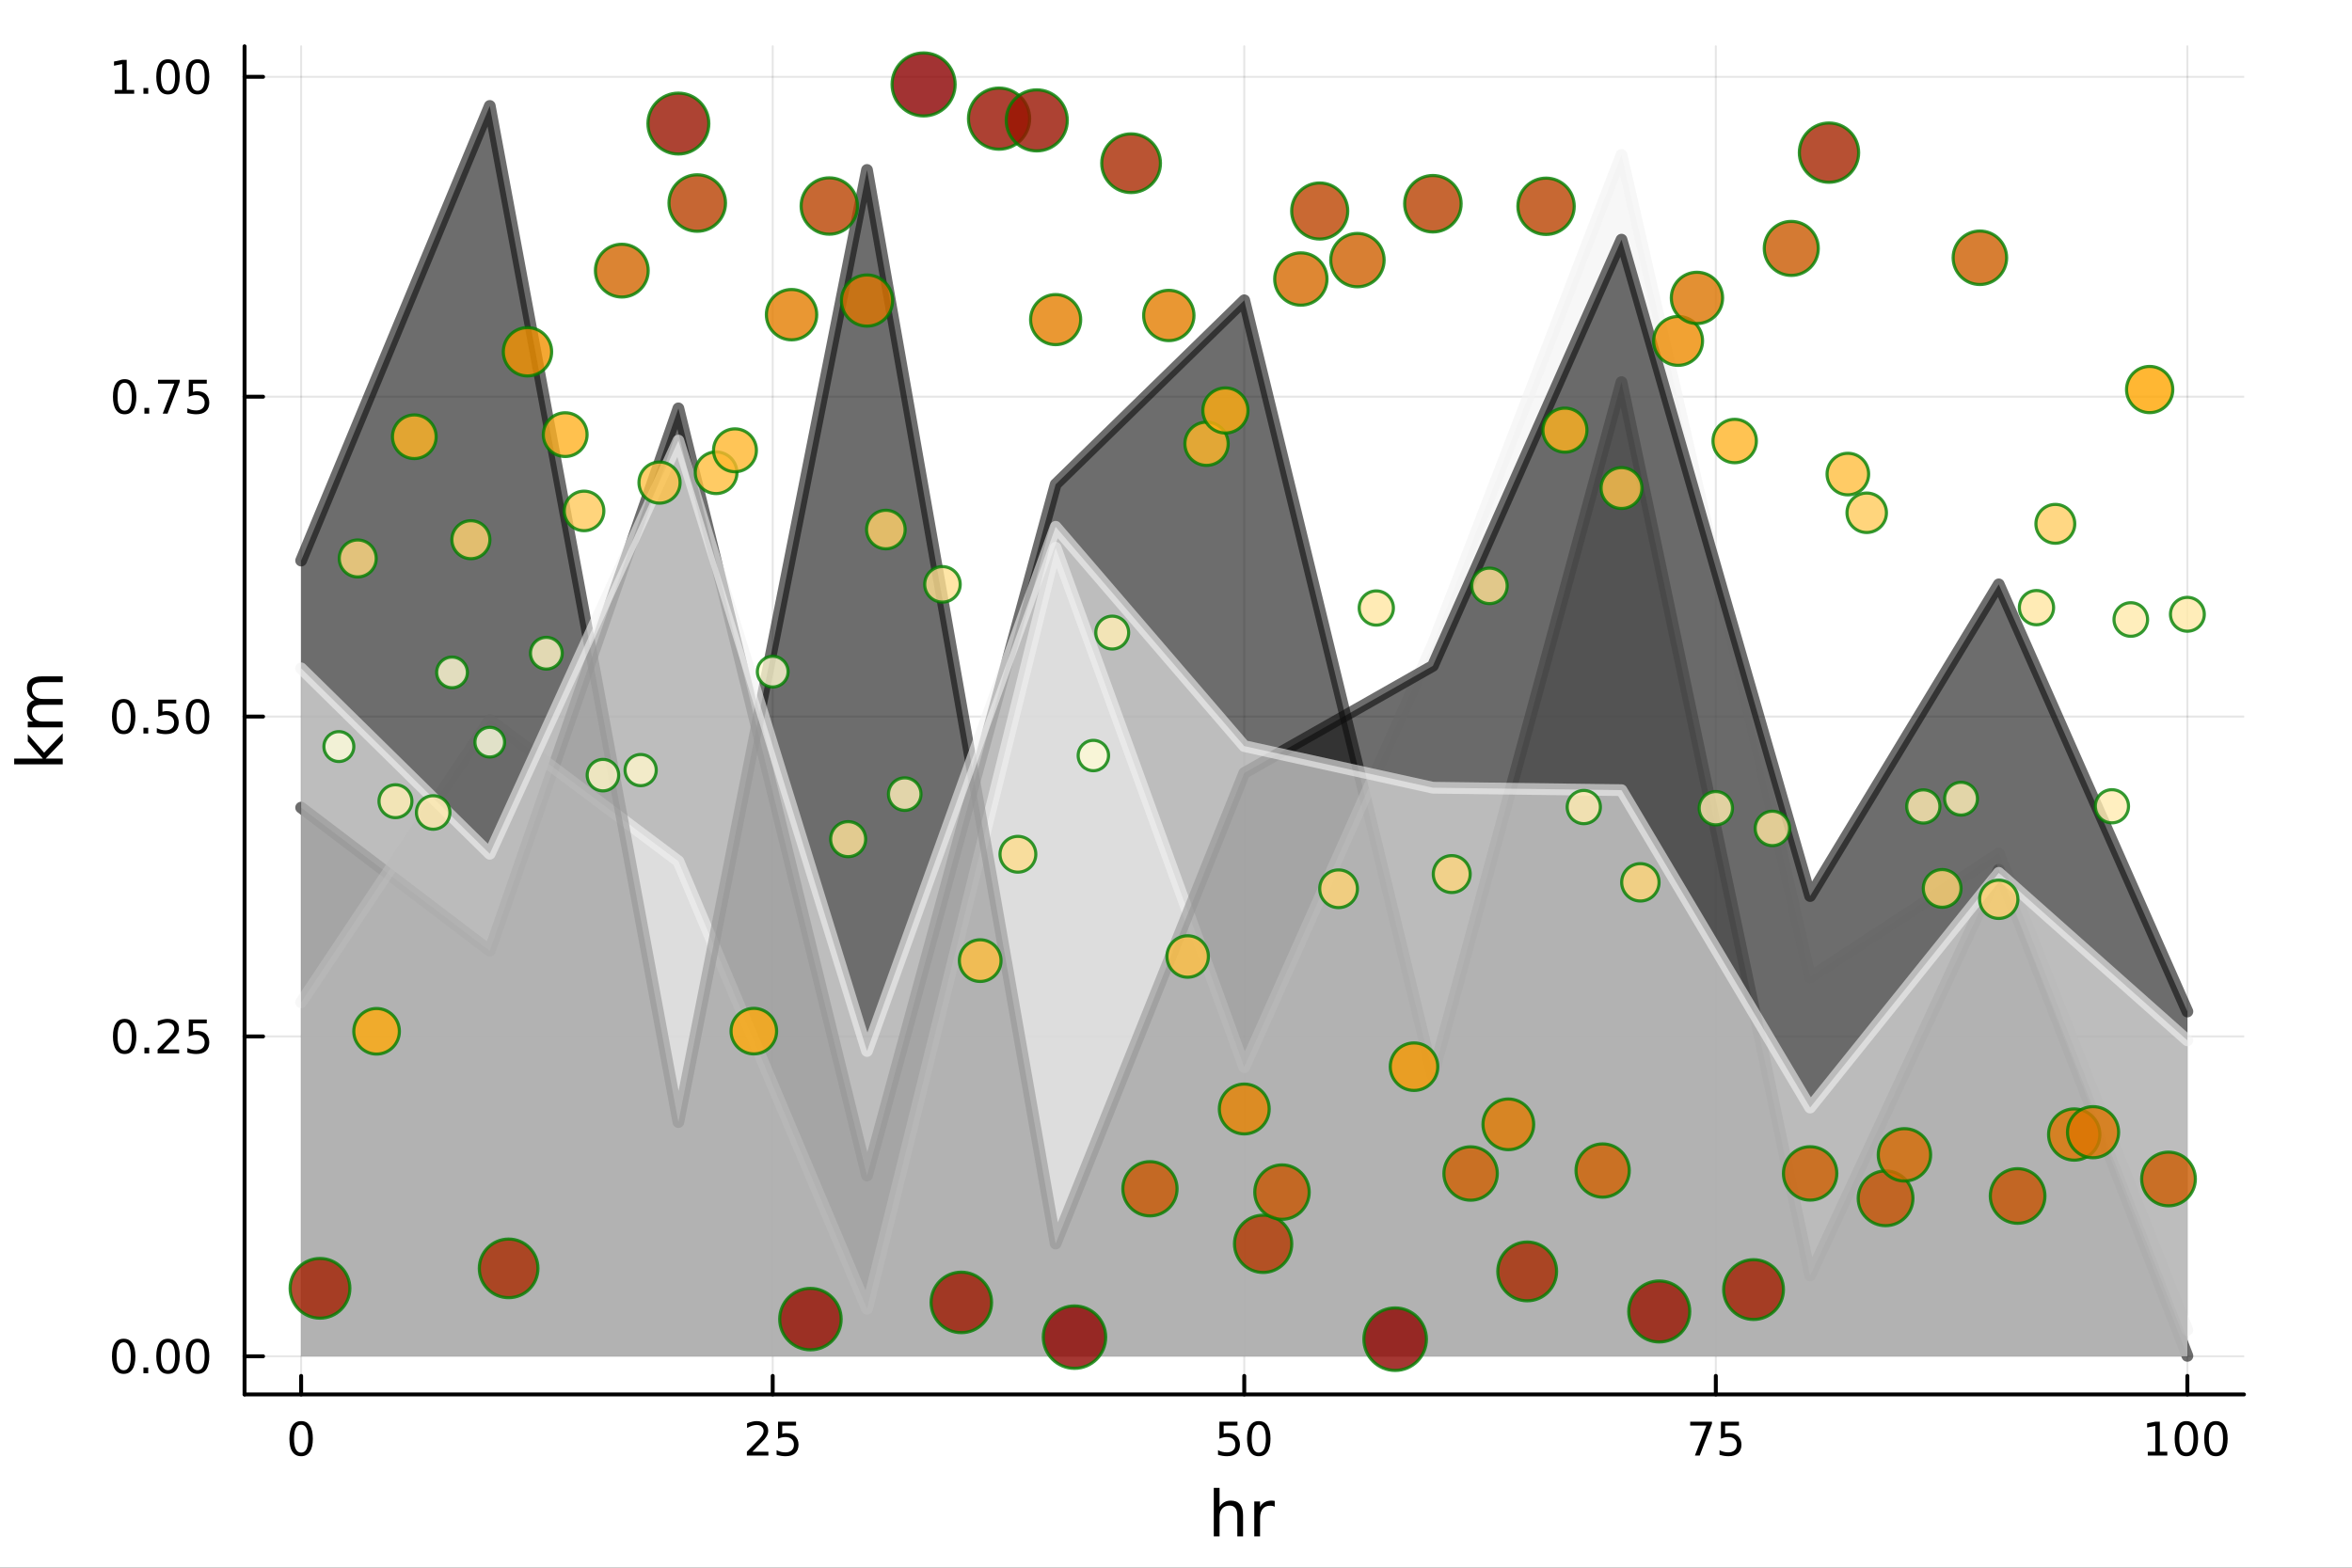 <?xml version="1.0" encoding="utf-8"?>
<svg xmlns="http://www.w3.org/2000/svg" xmlns:xlink="http://www.w3.org/1999/xlink" width="600" height="400" viewBox="0 0 2400 1600">
<rect x="0" y="0" width="2400" height="1600" fill="#333333" stroke="none"/>
<defs>
  <clipPath id="clip340">
    <rect x="0" y="0" width="2400" height="1600"/>
  </clipPath>
</defs>
<path clip-path="url(#clip340)" d="M0 1600 L2400 1600 L2400 0 L0 0  Z" fill="#ffffff" fill-rule="evenodd" fill-opacity="1"/>
<defs>
  <clipPath id="clip341">
    <rect x="480" y="0" width="1681" height="1600"/>
  </clipPath>
</defs>
<path clip-path="url(#clip340)" d="M249.542 1423.18 L2289.76 1423.18 L2289.76 47.244 L249.542 47.244  Z" fill="#ffffff" fill-rule="evenodd" fill-opacity="1"/>
<defs>
  <clipPath id="clip342">
    <rect x="249" y="47" width="2041" height="1377"/>
  </clipPath>
</defs>
<polyline clip-path="url(#clip342)" style="stroke:#000000; stroke-linecap:round; stroke-linejoin:round; stroke-width:2; stroke-opacity:0.1; fill:none" points="307.284,1423.18 307.284,47.244 "/>
<polyline clip-path="url(#clip342)" style="stroke:#000000; stroke-linecap:round; stroke-linejoin:round; stroke-width:2; stroke-opacity:0.1; fill:none" points="788.469,1423.18 788.469,47.244 "/>
<polyline clip-path="url(#clip342)" style="stroke:#000000; stroke-linecap:round; stroke-linejoin:round; stroke-width:2; stroke-opacity:0.1; fill:none" points="1269.65,1423.18 1269.65,47.244 "/>
<polyline clip-path="url(#clip342)" style="stroke:#000000; stroke-linecap:round; stroke-linejoin:round; stroke-width:2; stroke-opacity:0.1; fill:none" points="1750.84,1423.18 1750.84,47.244 "/>
<polyline clip-path="url(#clip342)" style="stroke:#000000; stroke-linecap:round; stroke-linejoin:round; stroke-width:2; stroke-opacity:0.1; fill:none" points="2232.02,1423.18 2232.02,47.244 "/>
<polyline clip-path="url(#clip342)" style="stroke:#000000; stroke-linecap:round; stroke-linejoin:round; stroke-width:2; stroke-opacity:0.1; fill:none" points="249.542,1384.24 2289.76,1384.24 "/>
<polyline clip-path="url(#clip342)" style="stroke:#000000; stroke-linecap:round; stroke-linejoin:round; stroke-width:2; stroke-opacity:0.1; fill:none" points="249.542,1057.78 2289.76,1057.78 "/>
<polyline clip-path="url(#clip342)" style="stroke:#000000; stroke-linecap:round; stroke-linejoin:round; stroke-width:2; stroke-opacity:0.1; fill:none" points="249.542,731.327 2289.76,731.327 "/>
<polyline clip-path="url(#clip342)" style="stroke:#000000; stroke-linecap:round; stroke-linejoin:round; stroke-width:2; stroke-opacity:0.1; fill:none" points="249.542,404.871 2289.76,404.871 "/>
<polyline clip-path="url(#clip342)" style="stroke:#000000; stroke-linecap:round; stroke-linejoin:round; stroke-width:2; stroke-opacity:0.1; fill:none" points="249.542,78.415 2289.76,78.415 "/>
<polyline clip-path="url(#clip340)" style="stroke:#000000; stroke-linecap:round; stroke-linejoin:round; stroke-width:4; stroke-opacity:1; fill:none" points="249.542,1423.18 2289.76,1423.18 "/>
<polyline clip-path="url(#clip340)" style="stroke:#000000; stroke-linecap:round; stroke-linejoin:round; stroke-width:4; stroke-opacity:1; fill:none" points="307.284,1423.18 307.284,1404.28 "/>
<polyline clip-path="url(#clip340)" style="stroke:#000000; stroke-linecap:round; stroke-linejoin:round; stroke-width:4; stroke-opacity:1; fill:none" points="788.469,1423.18 788.469,1404.28 "/>
<polyline clip-path="url(#clip340)" style="stroke:#000000; stroke-linecap:round; stroke-linejoin:round; stroke-width:4; stroke-opacity:1; fill:none" points="1269.65,1423.18 1269.65,1404.28 "/>
<polyline clip-path="url(#clip340)" style="stroke:#000000; stroke-linecap:round; stroke-linejoin:round; stroke-width:4; stroke-opacity:1; fill:none" points="1750.84,1423.18 1750.84,1404.28 "/>
<polyline clip-path="url(#clip340)" style="stroke:#000000; stroke-linecap:round; stroke-linejoin:round; stroke-width:4; stroke-opacity:1; fill:none" points="2232.02,1423.18 2232.02,1404.28 "/>
<path clip-path="url(#clip340)" d="M307.284 1454.1 Q303.673 1454.1 301.844 1457.66 Q300.039 1461.2 300.039 1468.33 Q300.039 1475.44 301.844 1479.01 Q303.673 1482.55 307.284 1482.55 Q310.918 1482.55 312.724 1479.01 Q314.553 1475.44 314.553 1468.33 Q314.553 1461.2 312.724 1457.66 Q310.918 1454.1 307.284 1454.1 M307.284 1450.39 Q313.094 1450.39 316.15 1455 Q319.229 1459.58 319.229 1468.33 Q319.229 1477.06 316.15 1481.67 Q313.094 1486.25 307.284 1486.25 Q301.474 1486.25 298.395 1481.67 Q295.34 1477.06 295.34 1468.33 Q295.34 1459.58 298.395 1455 Q301.474 1450.39 307.284 1450.39 Z" fill="#000000" fill-rule="nonzero" fill-opacity="1" /><path clip-path="url(#clip340)" d="M767.739 1481.64 L784.059 1481.64 L784.059 1485.58 L762.115 1485.58 L762.115 1481.64 Q764.777 1478.89 769.36 1474.26 Q773.966 1469.61 775.147 1468.27 Q777.392 1465.74 778.272 1464.01 Q779.175 1462.25 779.175 1460.56 Q779.175 1457.8 777.23 1456.07 Q775.309 1454.33 772.207 1454.33 Q770.008 1454.33 767.554 1455.09 Q765.124 1455.86 762.346 1457.41 L762.346 1452.69 Q765.17 1451.55 767.624 1450.97 Q770.077 1450.39 772.114 1450.39 Q777.485 1450.39 780.679 1453.08 Q783.874 1455.77 783.874 1460.26 Q783.874 1462.39 783.063 1464.31 Q782.276 1466.2 780.17 1468.8 Q779.591 1469.47 776.489 1472.69 Q773.388 1475.88 767.739 1481.64 Z" fill="#000000" fill-rule="nonzero" fill-opacity="1" /><path clip-path="url(#clip340)" d="M793.92 1451.02 L812.276 1451.02 L812.276 1454.96 L798.202 1454.96 L798.202 1463.43 Q799.221 1463.08 800.239 1462.92 Q801.258 1462.73 802.276 1462.73 Q808.063 1462.73 811.443 1465.9 Q814.823 1469.08 814.823 1474.49 Q814.823 1480.07 811.35 1483.17 Q807.878 1486.25 801.559 1486.25 Q799.383 1486.25 797.114 1485.88 Q794.869 1485.51 792.462 1484.77 L792.462 1480.07 Q794.545 1481.2 796.767 1481.76 Q798.989 1482.32 801.466 1482.32 Q805.471 1482.32 807.809 1480.21 Q810.147 1478.1 810.147 1474.49 Q810.147 1470.88 807.809 1468.77 Q805.471 1466.67 801.466 1466.67 Q799.591 1466.67 797.716 1467.08 Q795.864 1467.5 793.92 1468.38 L793.92 1451.02 Z" fill="#000000" fill-rule="nonzero" fill-opacity="1" /><path clip-path="url(#clip340)" d="M1244.35 1451.02 L1262.71 1451.02 L1262.71 1454.96 L1248.63 1454.96 L1248.63 1463.43 Q1249.65 1463.08 1250.67 1462.92 Q1251.69 1462.73 1252.71 1462.73 Q1258.5 1462.73 1261.88 1465.9 Q1265.25 1469.08 1265.25 1474.49 Q1265.25 1480.07 1261.78 1483.17 Q1258.31 1486.25 1251.99 1486.25 Q1249.82 1486.25 1247.55 1485.88 Q1245.3 1485.51 1242.89 1484.77 L1242.89 1480.07 Q1244.98 1481.2 1247.2 1481.76 Q1249.42 1482.32 1251.9 1482.32 Q1255.9 1482.32 1258.24 1480.21 Q1260.58 1478.1 1260.58 1474.49 Q1260.58 1470.88 1258.24 1468.77 Q1255.9 1466.67 1251.9 1466.67 Q1250.02 1466.67 1248.15 1467.08 Q1246.3 1467.5 1244.35 1468.38 L1244.35 1451.02 Z" fill="#000000" fill-rule="nonzero" fill-opacity="1" /><path clip-path="url(#clip340)" d="M1284.47 1454.1 Q1280.86 1454.1 1279.03 1457.66 Q1277.22 1461.2 1277.22 1468.33 Q1277.22 1475.44 1279.03 1479.01 Q1280.86 1482.55 1284.47 1482.55 Q1288.1 1482.55 1289.91 1479.01 Q1291.74 1475.44 1291.74 1468.33 Q1291.74 1461.2 1289.91 1457.66 Q1288.1 1454.1 1284.47 1454.1 M1284.47 1450.39 Q1290.28 1450.39 1293.33 1455 Q1296.41 1459.58 1296.41 1468.33 Q1296.41 1477.06 1293.33 1481.67 Q1290.28 1486.25 1284.47 1486.25 Q1278.66 1486.25 1275.58 1481.67 Q1272.52 1477.06 1272.52 1468.33 Q1272.52 1459.58 1275.58 1455 Q1278.66 1450.39 1284.47 1450.39 Z" fill="#000000" fill-rule="nonzero" fill-opacity="1" /><path clip-path="url(#clip340)" d="M1724.69 1451.02 L1746.91 1451.02 L1746.91 1453.01 L1734.37 1485.58 L1729.48 1485.58 L1741.29 1454.96 L1724.69 1454.96 L1724.69 1451.02 Z" fill="#000000" fill-rule="nonzero" fill-opacity="1" /><path clip-path="url(#clip340)" d="M1756.08 1451.02 L1774.44 1451.02 L1774.44 1454.96 L1760.36 1454.96 L1760.36 1463.43 Q1761.38 1463.08 1762.4 1462.92 Q1763.42 1462.73 1764.44 1462.73 Q1770.22 1462.73 1773.6 1465.9 Q1776.98 1469.08 1776.98 1474.49 Q1776.98 1480.07 1773.51 1483.17 Q1770.04 1486.25 1763.72 1486.25 Q1761.54 1486.25 1759.27 1485.88 Q1757.03 1485.51 1754.62 1484.77 L1754.62 1480.07 Q1756.71 1481.2 1758.93 1481.76 Q1761.15 1482.32 1763.63 1482.32 Q1767.63 1482.32 1769.97 1480.21 Q1772.31 1478.1 1772.31 1474.49 Q1772.31 1470.88 1769.97 1468.77 Q1767.63 1466.67 1763.63 1466.67 Q1761.75 1466.67 1759.88 1467.08 Q1758.02 1467.5 1756.08 1468.38 L1756.08 1451.02 Z" fill="#000000" fill-rule="nonzero" fill-opacity="1" /><path clip-path="url(#clip340)" d="M2191.63 1481.64 L2199.27 1481.64 L2199.27 1455.28 L2190.96 1456.95 L2190.96 1452.69 L2199.22 1451.02 L2203.9 1451.02 L2203.9 1481.64 L2211.54 1481.64 L2211.54 1485.58 L2191.63 1485.58 L2191.63 1481.64 Z" fill="#000000" fill-rule="nonzero" fill-opacity="1" /><path clip-path="url(#clip340)" d="M2230.98 1454.1 Q2227.37 1454.1 2225.54 1457.66 Q2223.73 1461.2 2223.73 1468.33 Q2223.73 1475.44 2225.54 1479.01 Q2227.37 1482.55 2230.98 1482.55 Q2234.61 1482.55 2236.42 1479.01 Q2238.25 1475.44 2238.25 1468.33 Q2238.25 1461.2 2236.42 1457.66 Q2234.61 1454.1 2230.98 1454.1 M2230.98 1450.39 Q2236.79 1450.39 2239.85 1455 Q2242.92 1459.58 2242.92 1468.33 Q2242.92 1477.06 2239.85 1481.67 Q2236.79 1486.25 2230.98 1486.25 Q2225.17 1486.25 2222.09 1481.67 Q2219.04 1477.06 2219.04 1468.33 Q2219.04 1459.58 2222.09 1455 Q2225.17 1450.39 2230.98 1450.39 Z" fill="#000000" fill-rule="nonzero" fill-opacity="1" /><path clip-path="url(#clip340)" d="M2261.14 1454.1 Q2257.53 1454.1 2255.7 1457.66 Q2253.9 1461.2 2253.9 1468.33 Q2253.9 1475.44 2255.7 1479.01 Q2257.53 1482.55 2261.14 1482.55 Q2264.78 1482.55 2266.58 1479.01 Q2268.41 1475.44 2268.41 1468.33 Q2268.41 1461.2 2266.58 1457.66 Q2264.78 1454.1 2261.14 1454.1 M2261.14 1450.39 Q2266.95 1450.39 2270.01 1455 Q2273.09 1459.58 2273.09 1468.33 Q2273.09 1477.06 2270.01 1481.67 Q2266.95 1486.25 2261.14 1486.25 Q2255.33 1486.25 2252.25 1481.67 Q2249.2 1477.06 2249.2 1468.33 Q2249.2 1459.58 2252.25 1455 Q2255.33 1450.39 2261.14 1450.39 Z" fill="#000000" fill-rule="nonzero" fill-opacity="1" /><path clip-path="url(#clip340)" d="M1268.41 1546.53 L1268.41 1568.04 L1262.56 1568.04 L1262.56 1546.72 Q1262.56 1541.66 1260.58 1539.14 Q1258.61 1536.63 1254.66 1536.63 Q1249.92 1536.63 1247.18 1539.65 Q1244.44 1542.68 1244.44 1547.9 L1244.44 1568.04 L1238.56 1568.04 L1238.56 1518.52 L1244.44 1518.52 L1244.44 1537.93 Q1246.55 1534.72 1249.38 1533.13 Q1252.24 1531.54 1255.97 1531.54 Q1262.11 1531.54 1265.26 1535.36 Q1268.41 1539.14 1268.41 1546.53 Z" fill="#000000" fill-rule="nonzero" fill-opacity="1" /><path clip-path="url(#clip340)" d="M1300.75 1537.87 Q1299.76 1537.3 1298.59 1537.04 Q1297.44 1536.76 1296.04 1536.76 Q1291.07 1536.76 1288.4 1540 Q1285.76 1543.22 1285.76 1549.27 L1285.76 1568.04 L1279.87 1568.04 L1279.87 1532.4 L1285.76 1532.4 L1285.76 1537.93 Q1287.6 1534.69 1290.56 1533.13 Q1293.52 1531.54 1297.76 1531.54 Q1298.36 1531.54 1299.09 1531.63 Q1299.83 1531.7 1300.72 1531.85 L1300.75 1537.87 Z" fill="#000000" fill-rule="nonzero" fill-opacity="1" /><polyline clip-path="url(#clip340)" style="stroke:#000000; stroke-linecap:round; stroke-linejoin:round; stroke-width:4; stroke-opacity:1; fill:none" points="249.542,1423.18 249.542,47.244 "/>
<polyline clip-path="url(#clip340)" style="stroke:#000000; stroke-linecap:round; stroke-linejoin:round; stroke-width:4; stroke-opacity:1; fill:none" points="249.542,1384.24 268.44,1384.24 "/>
<polyline clip-path="url(#clip340)" style="stroke:#000000; stroke-linecap:round; stroke-linejoin:round; stroke-width:4; stroke-opacity:1; fill:none" points="249.542,1057.78 268.44,1057.78 "/>
<polyline clip-path="url(#clip340)" style="stroke:#000000; stroke-linecap:round; stroke-linejoin:round; stroke-width:4; stroke-opacity:1; fill:none" points="249.542,731.327 268.44,731.327 "/>
<polyline clip-path="url(#clip340)" style="stroke:#000000; stroke-linecap:round; stroke-linejoin:round; stroke-width:4; stroke-opacity:1; fill:none" points="249.542,404.871 268.44,404.871 "/>
<polyline clip-path="url(#clip340)" style="stroke:#000000; stroke-linecap:round; stroke-linejoin:round; stroke-width:4; stroke-opacity:1; fill:none" points="249.542,78.415 268.44,78.415 "/>
<path clip-path="url(#clip340)" d="M126.205 1370.04 Q122.593 1370.04 120.765 1373.6 Q118.959 1377.14 118.959 1384.27 Q118.959 1391.38 120.765 1394.94 Q122.593 1398.49 126.205 1398.49 Q129.839 1398.49 131.644 1394.94 Q133.473 1391.38 133.473 1384.27 Q133.473 1377.14 131.644 1373.6 Q129.839 1370.04 126.205 1370.04 M126.205 1366.33 Q132.015 1366.33 135.07 1370.94 Q138.149 1375.52 138.149 1384.27 Q138.149 1393 135.07 1397.61 Q132.015 1402.19 126.205 1402.19 Q120.394 1402.19 117.316 1397.61 Q114.26 1393 114.26 1384.27 Q114.26 1375.52 117.316 1370.94 Q120.394 1366.33 126.205 1366.33 Z" fill="#000000" fill-rule="nonzero" fill-opacity="1" /><path clip-path="url(#clip340)" d="M146.366 1395.64 L151.251 1395.64 L151.251 1401.52 L146.366 1401.52 L146.366 1395.64 Z" fill="#000000" fill-rule="nonzero" fill-opacity="1" /><path clip-path="url(#clip340)" d="M171.436 1370.04 Q167.825 1370.04 165.996 1373.6 Q164.19 1377.14 164.19 1384.27 Q164.19 1391.38 165.996 1394.94 Q167.825 1398.49 171.436 1398.49 Q175.07 1398.49 176.876 1394.94 Q178.704 1391.38 178.704 1384.27 Q178.704 1377.14 176.876 1373.6 Q175.07 1370.04 171.436 1370.04 M171.436 1366.33 Q177.246 1366.33 180.301 1370.94 Q183.38 1375.52 183.38 1384.27 Q183.38 1393 180.301 1397.61 Q177.246 1402.19 171.436 1402.19 Q165.626 1402.19 162.547 1397.61 Q159.491 1393 159.491 1384.27 Q159.491 1375.52 162.547 1370.94 Q165.626 1366.33 171.436 1366.33 Z" fill="#000000" fill-rule="nonzero" fill-opacity="1" /><path clip-path="url(#clip340)" d="M201.598 1370.04 Q197.987 1370.04 196.158 1373.6 Q194.352 1377.14 194.352 1384.27 Q194.352 1391.38 196.158 1394.94 Q197.987 1398.49 201.598 1398.49 Q205.232 1398.49 207.037 1394.94 Q208.866 1391.38 208.866 1384.27 Q208.866 1377.14 207.037 1373.6 Q205.232 1370.04 201.598 1370.04 M201.598 1366.33 Q207.408 1366.33 210.463 1370.94 Q213.542 1375.52 213.542 1384.27 Q213.542 1393 210.463 1397.61 Q207.408 1402.19 201.598 1402.19 Q195.787 1402.19 192.709 1397.61 Q189.653 1393 189.653 1384.27 Q189.653 1375.52 192.709 1370.94 Q195.787 1366.33 201.598 1366.33 Z" fill="#000000" fill-rule="nonzero" fill-opacity="1" /><path clip-path="url(#clip340)" d="M127.2 1043.58 Q123.589 1043.58 121.76 1047.15 Q119.955 1050.69 119.955 1057.82 Q119.955 1064.92 121.76 1068.49 Q123.589 1072.03 127.2 1072.03 Q130.834 1072.03 132.64 1068.49 Q134.468 1064.92 134.468 1057.82 Q134.468 1050.69 132.64 1047.15 Q130.834 1043.58 127.2 1043.58 M127.2 1039.88 Q133.01 1039.88 136.066 1044.48 Q139.144 1049.07 139.144 1057.82 Q139.144 1066.54 136.066 1071.15 Q133.01 1075.73 127.2 1075.73 Q121.39 1075.73 118.311 1071.15 Q115.256 1066.54 115.256 1057.82 Q115.256 1049.07 118.311 1044.48 Q121.39 1039.88 127.2 1039.88 Z" fill="#000000" fill-rule="nonzero" fill-opacity="1" /><path clip-path="url(#clip340)" d="M147.362 1069.18 L152.246 1069.18 L152.246 1075.06 L147.362 1075.06 L147.362 1069.18 Z" fill="#000000" fill-rule="nonzero" fill-opacity="1" /><path clip-path="url(#clip340)" d="M166.459 1071.13 L182.778 1071.13 L182.778 1075.06 L160.834 1075.06 L160.834 1071.13 Q163.496 1068.37 168.079 1063.74 Q172.686 1059.09 173.866 1057.75 Q176.112 1055.22 176.991 1053.49 Q177.894 1051.73 177.894 1050.04 Q177.894 1047.28 175.95 1045.55 Q174.028 1043.81 170.927 1043.81 Q168.727 1043.81 166.274 1044.58 Q163.843 1045.34 161.065 1046.89 L161.065 1042.17 Q163.89 1041.03 166.343 1040.46 Q168.797 1039.88 170.834 1039.88 Q176.204 1039.88 179.399 1042.56 Q182.593 1045.25 182.593 1049.74 Q182.593 1051.87 181.783 1053.79 Q180.996 1055.69 178.889 1058.28 Q178.311 1058.95 175.209 1062.17 Q172.107 1065.36 166.459 1071.13 Z" fill="#000000" fill-rule="nonzero" fill-opacity="1" /><path clip-path="url(#clip340)" d="M192.639 1040.5 L210.996 1040.5 L210.996 1044.44 L196.922 1044.44 L196.922 1052.91 Q197.94 1052.56 198.959 1052.4 Q199.977 1052.22 200.996 1052.22 Q206.783 1052.22 210.162 1055.39 Q213.542 1058.56 213.542 1063.97 Q213.542 1069.55 210.07 1072.66 Q206.598 1075.73 200.278 1075.73 Q198.102 1075.73 195.834 1075.36 Q193.588 1074.99 191.181 1074.25 L191.181 1069.55 Q193.264 1070.69 195.487 1071.24 Q197.709 1071.8 200.186 1071.8 Q204.19 1071.8 206.528 1069.69 Q208.866 1067.59 208.866 1063.97 Q208.866 1060.36 206.528 1058.26 Q204.19 1056.15 200.186 1056.15 Q198.311 1056.15 196.436 1056.57 Q194.584 1056.98 192.639 1057.86 L192.639 1040.5 Z" fill="#000000" fill-rule="nonzero" fill-opacity="1" /><path clip-path="url(#clip340)" d="M126.205 717.125 Q122.593 717.125 120.765 720.69 Q118.959 724.232 118.959 731.361 Q118.959 738.468 120.765 742.033 Q122.593 745.574 126.205 745.574 Q129.839 745.574 131.644 742.033 Q133.473 738.468 133.473 731.361 Q133.473 724.232 131.644 720.69 Q129.839 717.125 126.205 717.125 M126.205 713.422 Q132.015 713.422 135.07 718.028 Q138.149 722.611 138.149 731.361 Q138.149 740.088 135.07 744.695 Q132.015 749.278 126.205 749.278 Q120.394 749.278 117.316 744.695 Q114.26 740.088 114.26 731.361 Q114.26 722.611 117.316 718.028 Q120.394 713.422 126.205 713.422 Z" fill="#000000" fill-rule="nonzero" fill-opacity="1" /><path clip-path="url(#clip340)" d="M146.366 742.727 L151.251 742.727 L151.251 748.607 L146.366 748.607 L146.366 742.727 Z" fill="#000000" fill-rule="nonzero" fill-opacity="1" /><path clip-path="url(#clip340)" d="M161.482 714.047 L179.839 714.047 L179.839 717.982 L165.765 717.982 L165.765 726.454 Q166.783 726.107 167.802 725.945 Q168.82 725.759 169.839 725.759 Q175.626 725.759 179.005 728.931 Q182.385 732.102 182.385 737.519 Q182.385 743.097 178.913 746.199 Q175.44 749.278 169.121 749.278 Q166.945 749.278 164.677 748.907 Q162.431 748.537 160.024 747.796 L160.024 743.097 Q162.107 744.232 164.329 744.787 Q166.552 745.343 169.028 745.343 Q173.033 745.343 175.371 743.236 Q177.709 741.13 177.709 737.519 Q177.709 733.908 175.371 731.801 Q173.033 729.695 169.028 729.695 Q167.153 729.695 165.278 730.111 Q163.427 730.528 161.482 731.408 L161.482 714.047 Z" fill="#000000" fill-rule="nonzero" fill-opacity="1" /><path clip-path="url(#clip340)" d="M201.598 717.125 Q197.987 717.125 196.158 720.69 Q194.352 724.232 194.352 731.361 Q194.352 738.468 196.158 742.033 Q197.987 745.574 201.598 745.574 Q205.232 745.574 207.037 742.033 Q208.866 738.468 208.866 731.361 Q208.866 724.232 207.037 720.69 Q205.232 717.125 201.598 717.125 M201.598 713.422 Q207.408 713.422 210.463 718.028 Q213.542 722.611 213.542 731.361 Q213.542 740.088 210.463 744.695 Q207.408 749.278 201.598 749.278 Q195.787 749.278 192.709 744.695 Q189.653 740.088 189.653 731.361 Q189.653 722.611 192.709 718.028 Q195.787 713.422 201.598 713.422 Z" fill="#000000" fill-rule="nonzero" fill-opacity="1" /><path clip-path="url(#clip340)" d="M127.2 390.669 Q123.589 390.669 121.76 394.234 Q119.955 397.776 119.955 404.905 Q119.955 412.012 121.76 415.577 Q123.589 419.118 127.2 419.118 Q130.834 419.118 132.64 415.577 Q134.468 412.012 134.468 404.905 Q134.468 397.776 132.64 394.234 Q130.834 390.669 127.2 390.669 M127.2 386.966 Q133.01 386.966 136.066 391.572 Q139.144 396.155 139.144 404.905 Q139.144 413.632 136.066 418.239 Q133.01 422.822 127.2 422.822 Q121.39 422.822 118.311 418.239 Q115.256 413.632 115.256 404.905 Q115.256 396.155 118.311 391.572 Q121.39 386.966 127.2 386.966 Z" fill="#000000" fill-rule="nonzero" fill-opacity="1" /><path clip-path="url(#clip340)" d="M147.362 416.271 L152.246 416.271 L152.246 422.151 L147.362 422.151 L147.362 416.271 Z" fill="#000000" fill-rule="nonzero" fill-opacity="1" /><path clip-path="url(#clip340)" d="M161.251 387.591 L183.473 387.591 L183.473 389.581 L170.927 422.151 L166.042 422.151 L177.848 391.526 L161.251 391.526 L161.251 387.591 Z" fill="#000000" fill-rule="nonzero" fill-opacity="1" /><path clip-path="url(#clip340)" d="M192.639 387.591 L210.996 387.591 L210.996 391.526 L196.922 391.526 L196.922 399.998 Q197.94 399.651 198.959 399.489 Q199.977 399.304 200.996 399.304 Q206.783 399.304 210.162 402.475 Q213.542 405.646 213.542 411.063 Q213.542 416.641 210.07 419.743 Q206.598 422.822 200.278 422.822 Q198.102 422.822 195.834 422.452 Q193.588 422.081 191.181 421.341 L191.181 416.641 Q193.264 417.776 195.487 418.331 Q197.709 418.887 200.186 418.887 Q204.19 418.887 206.528 416.78 Q208.866 414.674 208.866 411.063 Q208.866 407.452 206.528 405.345 Q204.19 403.239 200.186 403.239 Q198.311 403.239 196.436 403.655 Q194.584 404.072 192.639 404.952 L192.639 387.591 Z" fill="#000000" fill-rule="nonzero" fill-opacity="1" /><path clip-path="url(#clip340)" d="M117.015 91.76 L124.654 91.76 L124.654 65.394 L116.343 67.061 L116.343 62.801 L124.607 61.135 L129.283 61.135 L129.283 91.76 L136.922 91.76 L136.922 95.695 L117.015 95.695 L117.015 91.76 Z" fill="#000000" fill-rule="nonzero" fill-opacity="1" /><path clip-path="url(#clip340)" d="M146.366 89.815 L151.251 89.815 L151.251 95.695 L146.366 95.695 L146.366 89.815 Z" fill="#000000" fill-rule="nonzero" fill-opacity="1" /><path clip-path="url(#clip340)" d="M171.436 64.213 Q167.825 64.213 165.996 67.778 Q164.19 71.32 164.19 78.45 Q164.19 85.556 165.996 89.121 Q167.825 92.662 171.436 92.662 Q175.07 92.662 176.876 89.121 Q178.704 85.556 178.704 78.45 Q178.704 71.32 176.876 67.778 Q175.07 64.213 171.436 64.213 M171.436 60.51 Q177.246 60.51 180.301 65.116 Q183.38 69.7 183.38 78.45 Q183.38 87.176 180.301 91.783 Q177.246 96.366 171.436 96.366 Q165.626 96.366 162.547 91.783 Q159.491 87.176 159.491 78.45 Q159.491 69.7 162.547 65.116 Q165.626 60.51 171.436 60.51 Z" fill="#000000" fill-rule="nonzero" fill-opacity="1" /><path clip-path="url(#clip340)" d="M201.598 64.213 Q197.987 64.213 196.158 67.778 Q194.352 71.32 194.352 78.45 Q194.352 85.556 196.158 89.121 Q197.987 92.662 201.598 92.662 Q205.232 92.662 207.037 89.121 Q208.866 85.556 208.866 78.45 Q208.866 71.32 207.037 67.778 Q205.232 64.213 201.598 64.213 M201.598 60.51 Q207.408 60.51 210.463 65.116 Q213.542 69.7 213.542 78.45 Q213.542 87.176 210.463 91.783 Q207.408 96.366 201.598 96.366 Q195.787 96.366 192.709 91.783 Q189.653 87.176 189.653 78.45 Q189.653 69.7 192.709 65.116 Q195.787 60.51 201.598 60.51 Z" fill="#000000" fill-rule="nonzero" fill-opacity="1" /><path clip-path="url(#clip340)" d="M14.479 780.106 L14.479 774.218 L43.729 774.218 L28.356 756.744 L28.356 749.264 L45.034 768.17 L64.004 748.469 L64.004 756.107 L46.594 774.218 L64.004 774.218 L64.004 780.106 L14.479 780.106 Z" fill="#000000" fill-rule="nonzero" fill-opacity="1" /><path clip-path="url(#clip340)" d="M35.199 714.38 Q31.253 712.184 29.375 709.128 Q27.497 706.073 27.497 701.935 Q27.497 696.365 31.412 693.342 Q35.295 690.318 42.488 690.318 L64.004 690.318 L64.004 696.206 L42.679 696.206 Q37.555 696.206 35.072 698.02 Q32.589 699.835 32.589 703.558 Q32.589 708.11 35.613 710.752 Q38.637 713.394 43.857 713.394 L64.004 713.394 L64.004 719.282 L42.679 719.282 Q37.523 719.282 35.072 721.096 Q32.589 722.91 32.589 726.698 Q32.589 731.186 35.645 733.827 Q38.669 736.469 43.857 736.469 L64.004 736.469 L64.004 742.357 L28.356 742.357 L28.356 736.469 L33.894 736.469 Q30.616 734.464 29.056 731.663 Q27.497 728.862 27.497 725.011 Q27.497 721.128 29.47 718.422 Q31.444 715.685 35.199 714.38 Z" fill="#000000" fill-rule="nonzero" fill-opacity="1" /><path clip-path="url(#clip342)" d="M307.284 824.26 L499.758 970.418 L692.232 416.789 L884.705 1199.8 L1077.18 494.342 L1269.65 306.485 L1462.13 1097.73 L1654.6 390.031 L1847.07 1301.82 L2039.55 887.683 L2232.02 1383.81 L2232.02 1384.24 L2039.55 1384.24 L1847.07 1384.24 L1654.6 1384.24 L1462.13 1384.24 L1269.65 1384.24 L1077.18 1384.24 L884.705 1384.24 L692.232 1384.24 L499.758 1384.24 L307.284 1384.24  Z" fill="#0c0c0c" fill-rule="evenodd" fill-opacity="0.6"/>
<polyline clip-path="url(#clip342)" style="stroke:#0c0c0c; stroke-linecap:round; stroke-linejoin:round; stroke-width:12; stroke-opacity:0.6; fill:none" points="307.284,824.26 499.758,970.418 692.232,416.789 884.705,1199.8 1077.18,494.342 1269.65,306.485 1462.13,1097.73 1654.6,390.031 1847.07,1301.82 2039.55,887.683 2232.02,1383.81 "/>
<path clip-path="url(#clip342)" d="M307.284 1022.98 L499.758 734.649 L692.232 878.979 L884.705 1335.74 L1077.18 559.028 L1269.65 1089.14 L1462.13 657.44 L1654.6 158.117 L1847.07 997.291 L2039.55 871.082 L2232.02 1357.38 L2232.02 1384.24 L2039.55 1384.24 L1847.07 1384.24 L1654.6 1384.24 L1462.13 1384.24 L1269.65 1384.24 L1077.18 1384.24 L884.705 1384.24 L692.232 1384.24 L499.758 1384.24 L307.284 1384.24  Z" fill="#f2f2f2" fill-rule="evenodd" fill-opacity="0.6"/>
<polyline clip-path="url(#clip342)" style="stroke:#f2f2f2; stroke-linecap:round; stroke-linejoin:round; stroke-width:12; stroke-opacity:0.6; fill:none" points="307.284,1022.98 499.758,734.649 692.232,878.979 884.705,1335.74 1077.18,559.028 1269.65,1089.14 1462.13,657.44 1654.6,158.117 1847.07,997.291 2039.55,871.082 2232.02,1357.38 "/>
<path clip-path="url(#clip342)" d="M307.284 572.111 L499.758 108.114 L692.232 1145.2 L884.705 173.46 L1077.18 1269.22 L1269.65 788.925 L1462.13 679.574 L1654.6 244.6 L1847.07 914.514 L2039.55 596.403 L2232.02 1032.35 L2232.02 1384.24 L2039.55 1384.24 L1847.07 1384.24 L1654.6 1384.24 L1462.13 1384.24 L1269.65 1384.24 L1077.18 1384.24 L884.705 1384.24 L692.232 1384.24 L499.758 1384.24 L307.284 1384.24  Z" fill="#0c0c0c" fill-rule="evenodd" fill-opacity="0.6"/>
<polyline clip-path="url(#clip342)" style="stroke:#0c0c0c; stroke-linecap:round; stroke-linejoin:round; stroke-width:12; stroke-opacity:0.6; fill:none" points="307.284,572.111 499.758,108.114 692.232,1145.2 884.705,173.46 1077.18,1269.22 1269.65,788.925 1462.13,679.574 1654.6,244.6 1847.07,914.514 2039.55,596.403 2232.02,1032.35 "/>
<path clip-path="url(#clip342)" d="M307.284 682.1 L499.758 871.361 L692.232 449.662 L884.705 1072.65 L1077.18 537.668 L1269.65 761.467 L1462.13 803.95 L1654.6 806.45 L1847.07 1130.37 L2039.55 890.83 L2232.02 1061.79 L2232.02 1384.24 L2039.55 1384.24 L1847.07 1384.24 L1654.6 1384.24 L1462.13 1384.24 L1269.65 1384.24 L1077.18 1384.24 L884.705 1384.24 L692.232 1384.24 L499.758 1384.24 L307.284 1384.24  Z" fill="#f2f2f2" fill-rule="evenodd" fill-opacity="0.6"/>
<polyline clip-path="url(#clip342)" style="stroke:#f2f2f2; stroke-linecap:round; stroke-linejoin:round; stroke-width:12; stroke-opacity:0.6; fill:none" points="307.284,682.1 499.758,871.361 692.232,449.662 884.705,1072.65 1077.18,537.668 1269.65,761.467 1462.13,803.95 1654.6,806.45 1847.07,1130.37 2039.55,890.83 2232.02,1061.79 "/>
<circle clip-path="url(#clip342)" cx="326.532" cy="1314.87" r="30.488" fill="#a22000" fill-rule="evenodd" fill-opacity="0.8" stroke="#008000" stroke-opacity="0.8" stroke-width="3.2"/>
<circle clip-path="url(#clip342)" cx="345.779" cy="761.959" r="15.245" fill="#fffddc" fill-rule="evenodd" fill-opacity="0.8" stroke="#008000" stroke-opacity="0.8" stroke-width="3.2"/>
<circle clip-path="url(#clip342)" cx="365.026" cy="569.962" r="18.849" fill="#ffd77e" fill-rule="evenodd" fill-opacity="0.8" stroke="#008000" stroke-opacity="0.8" stroke-width="3.2"/>
<circle clip-path="url(#clip342)" cx="384.274" cy="1052.55" r="23.256" fill="#ffa90a" fill-rule="evenodd" fill-opacity="0.8" stroke="#008000" stroke-opacity="0.8" stroke-width="3.2"/>
<circle clip-path="url(#clip342)" cx="403.521" cy="817.737" r="16.782" fill="#ffedb4" fill-rule="evenodd" fill-opacity="0.8" stroke="#008000" stroke-opacity="0.8" stroke-width="3.2"/>
<circle clip-path="url(#clip342)" cx="422.768" cy="445.762" r="22.273" fill="#ffb324" fill-rule="evenodd" fill-opacity="0.8" stroke="#008000" stroke-opacity="0.8" stroke-width="3.2"/>
<circle clip-path="url(#clip342)" cx="442.016" cy="829.234" r="17.099" fill="#ffeaac" fill-rule="evenodd" fill-opacity="0.8" stroke="#008000" stroke-opacity="0.8" stroke-width="3.2"/>
<circle clip-path="url(#clip342)" cx="461.263" cy="686.269" r="15.642" fill="#fff9d2" fill-rule="evenodd" fill-opacity="0.8" stroke="#008000" stroke-opacity="0.8" stroke-width="3.2"/>
<circle clip-path="url(#clip342)" cx="480.511" cy="550.826" r="19.376" fill="#ffd270" fill-rule="evenodd" fill-opacity="0.8" stroke="#008000" stroke-opacity="0.8" stroke-width="3.2"/>
<circle clip-path="url(#clip342)" cx="499.758" cy="757.462" r="15.12" fill="#ffffe0" fill-rule="evenodd" fill-opacity="0.8" stroke="#008000" stroke-opacity="0.8" stroke-width="3.2"/>
<circle clip-path="url(#clip342)" cx="519.005" cy="1294.52" r="29.927" fill="#a92b00" fill-rule="evenodd" fill-opacity="0.8" stroke="#008000" stroke-opacity="0.8" stroke-width="3.2"/>
<circle clip-path="url(#clip342)" cx="538.253" cy="359.015" r="24.664" fill="#f19100" fill-rule="evenodd" fill-opacity="0.8" stroke="#008000" stroke-opacity="0.8" stroke-width="3.2"/>
<circle clip-path="url(#clip342)" cx="557.5" cy="666.681" r="16.182" fill="#fff3c4" fill-rule="evenodd" fill-opacity="0.8" stroke="#008000" stroke-opacity="0.8" stroke-width="3.2"/>
<circle clip-path="url(#clip342)" cx="576.747" cy="443.6" r="22.332" fill="#ffb222" fill-rule="evenodd" fill-opacity="0.8" stroke="#008000" stroke-opacity="0.8" stroke-width="3.2"/>
<circle clip-path="url(#clip342)" cx="595.995" cy="521.453" r="20.186" fill="#ffc95b" fill-rule="evenodd" fill-opacity="0.8" stroke="#008000" stroke-opacity="0.8" stroke-width="3.2"/>
<circle clip-path="url(#clip342)" cx="615.242" cy="791.114" r="16.048" fill="#fff5c7" fill-rule="evenodd" fill-opacity="0.8" stroke="#008000" stroke-opacity="0.8" stroke-width="3.2"/>
<circle clip-path="url(#clip342)" cx="634.49" cy="276.206" r="26.947" fill="#d26500" fill-rule="evenodd" fill-opacity="0.8" stroke="#008000" stroke-opacity="0.8" stroke-width="3.2"/>
<circle clip-path="url(#clip342)" cx="653.737" cy="785.967" r="15.906" fill="#fff6cb" fill-rule="evenodd" fill-opacity="0.8" stroke="#008000" stroke-opacity="0.8" stroke-width="3.2"/>
<circle clip-path="url(#clip342)" cx="672.984" cy="492.538" r="20.983" fill="#ffc146" fill-rule="evenodd" fill-opacity="0.8" stroke="#008000" stroke-opacity="0.8" stroke-width="3.2"/>
<circle clip-path="url(#clip342)" cx="692.232" cy="126.114" r="31.085" fill="#991500" fill-rule="evenodd" fill-opacity="0.8" stroke="#008000" stroke-opacity="0.8" stroke-width="3.2"/>
<circle clip-path="url(#clip342)" cx="711.479" cy="207.219" r="28.849" fill="#b84000" fill-rule="evenodd" fill-opacity="0.8" stroke="#008000" stroke-opacity="0.8" stroke-width="3.2"/>
<circle clip-path="url(#clip342)" cx="730.726" cy="482.492" r="21.26" fill="#ffbe3e" fill-rule="evenodd" fill-opacity="0.8" stroke="#008000" stroke-opacity="0.8" stroke-width="3.2"/>
<circle clip-path="url(#clip342)" cx="749.974" cy="459.582" r="21.892" fill="#ffb72e" fill-rule="evenodd" fill-opacity="0.8" stroke="#008000" stroke-opacity="0.8" stroke-width="3.2"/>
<circle clip-path="url(#clip342)" cx="769.221" cy="1052.39" r="23.251" fill="#ffa90a" fill-rule="evenodd" fill-opacity="0.8" stroke="#008000" stroke-opacity="0.8" stroke-width="3.2"/>
<circle clip-path="url(#clip342)" cx="788.469" cy="685.49" r="15.664" fill="#fff9d1" fill-rule="evenodd" fill-opacity="0.8" stroke="#008000" stroke-opacity="0.8" stroke-width="3.2"/>
<circle clip-path="url(#clip342)" cx="807.716" cy="321.161" r="25.708" fill="#e37d00" fill-rule="evenodd" fill-opacity="0.8" stroke="#008000" stroke-opacity="0.8" stroke-width="3.2"/>
<circle clip-path="url(#clip342)" cx="826.963" cy="1346.3" r="31.354" fill="#961000" fill-rule="evenodd" fill-opacity="0.8" stroke="#008000" stroke-opacity="0.8" stroke-width="3.2"/>
<circle clip-path="url(#clip342)" cx="846.211" cy="210.268" r="28.765" fill="#b94200" fill-rule="evenodd" fill-opacity="0.8" stroke="#008000" stroke-opacity="0.8" stroke-width="3.2"/>
<circle clip-path="url(#clip342)" cx="865.458" cy="856.444" r="17.849" fill="#ffe298" fill-rule="evenodd" fill-opacity="0.8" stroke="#008000" stroke-opacity="0.8" stroke-width="3.2"/>
<circle clip-path="url(#clip342)" cx="884.705" cy="306.742" r="26.105" fill="#dd7500" fill-rule="evenodd" fill-opacity="0.8" stroke="#008000" stroke-opacity="0.8" stroke-width="3.2"/>
<circle clip-path="url(#clip342)" cx="903.953" cy="540.458" r="19.662" fill="#ffcf68" fill-rule="evenodd" fill-opacity="0.8" stroke="#008000" stroke-opacity="0.8" stroke-width="3.2"/>
<circle clip-path="url(#clip342)" cx="923.2" cy="810.482" r="16.582" fill="#ffefb9" fill-rule="evenodd" fill-opacity="0.8" stroke="#008000" stroke-opacity="0.8" stroke-width="3.2"/>
<circle clip-path="url(#clip342)" cx="942.448" cy="86.186" r="32.186" fill="#8b0000" fill-rule="evenodd" fill-opacity="0.8" stroke="#008000" stroke-opacity="0.8" stroke-width="3.2"/>
<circle clip-path="url(#clip342)" cx="961.695" cy="596.387" r="18.12" fill="#ffdf91" fill-rule="evenodd" fill-opacity="0.8" stroke="#008000" stroke-opacity="0.8" stroke-width="3.2"/>
<circle clip-path="url(#clip342)" cx="980.942" cy="1329.26" r="30.884" fill="#9c1900" fill-rule="evenodd" fill-opacity="0.8" stroke="#008000" stroke-opacity="0.8" stroke-width="3.2"/>
<circle clip-path="url(#clip342)" cx="1000.19" cy="980.422" r="21.267" fill="#ffbe3e" fill-rule="evenodd" fill-opacity="0.8" stroke="#008000" stroke-opacity="0.8" stroke-width="3.2"/>
<circle clip-path="url(#clip342)" cx="1019.44" cy="121.083" r="31.224" fill="#981200" fill-rule="evenodd" fill-opacity="0.8" stroke="#008000" stroke-opacity="0.8" stroke-width="3.2"/>
<circle clip-path="url(#clip342)" cx="1038.68" cy="871.87" r="18.275" fill="#ffdd8d" fill-rule="evenodd" fill-opacity="0.8" stroke="#008000" stroke-opacity="0.8" stroke-width="3.2"/>
<circle clip-path="url(#clip342)" cx="1057.93" cy="122.86" r="31.175" fill="#981300" fill-rule="evenodd" fill-opacity="0.8" stroke="#008000" stroke-opacity="0.8" stroke-width="3.2"/>
<circle clip-path="url(#clip342)" cx="1077.18" cy="326.198" r="25.569" fill="#e47f00" fill-rule="evenodd" fill-opacity="0.8" stroke="#008000" stroke-opacity="0.8" stroke-width="3.2"/>
<circle clip-path="url(#clip342)" cx="1096.43" cy="1364.7" r="31.861" fill="#8f0600" fill-rule="evenodd" fill-opacity="0.8" stroke="#008000" stroke-opacity="0.8" stroke-width="3.2"/>
<circle clip-path="url(#clip342)" cx="1115.67" cy="771.115" r="15.497" fill="#fffbd6" fill-rule="evenodd" fill-opacity="0.8" stroke="#008000" stroke-opacity="0.8" stroke-width="3.2"/>
<circle clip-path="url(#clip342)" cx="1134.92" cy="645.627" r="16.763" fill="#ffedb4" fill-rule="evenodd" fill-opacity="0.8" stroke="#008000" stroke-opacity="0.8" stroke-width="3.2"/>
<circle clip-path="url(#clip342)" cx="1154.17" cy="166.585" r="29.969" fill="#a92a00" fill-rule="evenodd" fill-opacity="0.8" stroke="#008000" stroke-opacity="0.8" stroke-width="3.2"/>
<circle clip-path="url(#clip342)" cx="1173.42" cy="1213.26" r="27.686" fill="#c85700" fill-rule="evenodd" fill-opacity="0.8" stroke="#008000" stroke-opacity="0.8" stroke-width="3.2"/>
<circle clip-path="url(#clip342)" cx="1192.66" cy="321.986" r="25.685" fill="#e37d00" fill-rule="evenodd" fill-opacity="0.8" stroke="#008000" stroke-opacity="0.8" stroke-width="3.2"/>
<circle clip-path="url(#clip342)" cx="1211.91" cy="976.205" r="21.151" fill="#ffbf41" fill-rule="evenodd" fill-opacity="0.8" stroke="#008000" stroke-opacity="0.8" stroke-width="3.2"/>
<circle clip-path="url(#clip342)" cx="1231.16" cy="452.892" r="22.076" fill="#ffb529" fill-rule="evenodd" fill-opacity="0.8" stroke="#008000" stroke-opacity="0.8" stroke-width="3.2"/>
<circle clip-path="url(#clip342)" cx="1250.41" cy="418.94" r="23.012" fill="#ffab10" fill-rule="evenodd" fill-opacity="0.8" stroke="#008000" stroke-opacity="0.8" stroke-width="3.2"/>
<circle clip-path="url(#clip342)" cx="1269.65" cy="1131.84" r="25.442" fill="#e68200" fill-rule="evenodd" fill-opacity="0.8" stroke="#008000" stroke-opacity="0.8" stroke-width="3.2"/>
<circle clip-path="url(#clip342)" cx="1288.9" cy="1269.47" r="29.236" fill="#b33900" fill-rule="evenodd" fill-opacity="0.8" stroke="#008000" stroke-opacity="0.8" stroke-width="3.2"/>
<circle clip-path="url(#clip342)" cx="1308.15" cy="1216.68" r="27.781" fill="#c65500" fill-rule="evenodd" fill-opacity="0.8" stroke="#008000" stroke-opacity="0.8" stroke-width="3.2"/>
<circle clip-path="url(#clip342)" cx="1327.4" cy="284.779" r="26.711" fill="#d56900" fill-rule="evenodd" fill-opacity="0.8" stroke="#008000" stroke-opacity="0.8" stroke-width="3.2"/>
<circle clip-path="url(#clip342)" cx="1346.64" cy="215.35" r="28.625" fill="#bb4400" fill-rule="evenodd" fill-opacity="0.8" stroke="#008000" stroke-opacity="0.8" stroke-width="3.2"/>
<circle clip-path="url(#clip342)" cx="1365.89" cy="907.089" r="19.246" fill="#ffd373" fill-rule="evenodd" fill-opacity="0.8" stroke="#008000" stroke-opacity="0.8" stroke-width="3.2"/>
<circle clip-path="url(#clip342)" cx="1385.14" cy="265.464" r="27.243" fill="#ce5f00" fill-rule="evenodd" fill-opacity="0.8" stroke="#008000" stroke-opacity="0.8" stroke-width="3.2"/>
<circle clip-path="url(#clip342)" cx="1404.38" cy="620.548" r="17.454" fill="#ffe6a2" fill-rule="evenodd" fill-opacity="0.8" stroke="#008000" stroke-opacity="0.8" stroke-width="3.2"/>
<circle clip-path="url(#clip342)" cx="1423.63" cy="1366.79" r="31.919" fill="#8e0500" fill-rule="evenodd" fill-opacity="0.8" stroke="#008000" stroke-opacity="0.8" stroke-width="3.2"/>
<circle clip-path="url(#clip342)" cx="1442.88" cy="1088.67" r="24.252" fill="#f69900" fill-rule="evenodd" fill-opacity="0.8" stroke="#008000" stroke-opacity="0.8" stroke-width="3.2"/>
<circle clip-path="url(#clip342)" cx="1462.13" cy="207.921" r="28.83" fill="#b84000" fill-rule="evenodd" fill-opacity="0.8" stroke="#008000" stroke-opacity="0.8" stroke-width="3.2"/>
<circle clip-path="url(#clip342)" cx="1481.37" cy="892.087" r="18.832" fill="#ffd77e" fill-rule="evenodd" fill-opacity="0.8" stroke="#008000" stroke-opacity="0.8" stroke-width="3.2"/>
<circle clip-path="url(#clip342)" cx="1500.62" cy="1197.69" r="27.257" fill="#ce5f00" fill-rule="evenodd" fill-opacity="0.8" stroke="#008000" stroke-opacity="0.8" stroke-width="3.2"/>
<circle clip-path="url(#clip342)" cx="1519.87" cy="597.933" r="18.078" fill="#ffdf92" fill-rule="evenodd" fill-opacity="0.8" stroke="#008000" stroke-opacity="0.8" stroke-width="3.2"/>
<circle clip-path="url(#clip342)" cx="1539.12" cy="1147.52" r="25.874" fill="#e07a00" fill-rule="evenodd" fill-opacity="0.8" stroke="#008000" stroke-opacity="0.8" stroke-width="3.2"/>
<circle clip-path="url(#clip342)" cx="1558.36" cy="1297.62" r="30.012" fill="#a82a00" fill-rule="evenodd" fill-opacity="0.8" stroke="#008000" stroke-opacity="0.8" stroke-width="3.2"/>
<circle clip-path="url(#clip342)" cx="1577.61" cy="210.54" r="28.758" fill="#b94200" fill-rule="evenodd" fill-opacity="0.8" stroke="#008000" stroke-opacity="0.8" stroke-width="3.2"/>
<circle clip-path="url(#clip342)" cx="1596.86" cy="439.004" r="22.459" fill="#ffb11f" fill-rule="evenodd" fill-opacity="0.8" stroke="#008000" stroke-opacity="0.8" stroke-width="3.2"/>
<circle clip-path="url(#clip342)" cx="1616.11" cy="823.69" r="16.946" fill="#ffebb0" fill-rule="evenodd" fill-opacity="0.8" stroke="#008000" stroke-opacity="0.8" stroke-width="3.2"/>
<circle clip-path="url(#clip342)" cx="1635.35" cy="1194.66" r="27.174" fill="#cf6000" fill-rule="evenodd" fill-opacity="0.8" stroke="#008000" stroke-opacity="0.8" stroke-width="3.2"/>
<circle clip-path="url(#clip342)" cx="1654.6" cy="498.12" r="20.829" fill="#ffc24a" fill-rule="evenodd" fill-opacity="0.8" stroke="#008000" stroke-opacity="0.8" stroke-width="3.2"/>
<circle clip-path="url(#clip342)" cx="1673.85" cy="900.521" r="19.064" fill="#ffd578" fill-rule="evenodd" fill-opacity="0.8" stroke="#008000" stroke-opacity="0.8" stroke-width="3.2"/>
<circle clip-path="url(#clip342)" cx="1693.1" cy="1338.5" r="31.139" fill="#991400" fill-rule="evenodd" fill-opacity="0.8" stroke="#008000" stroke-opacity="0.8" stroke-width="3.2"/>
<circle clip-path="url(#clip342)" cx="1712.34" cy="347.938" r="24.97" fill="#ed8b00" fill-rule="evenodd" fill-opacity="0.8" stroke="#008000" stroke-opacity="0.8" stroke-width="3.2"/>
<circle clip-path="url(#clip342)" cx="1731.59" cy="304.046" r="26.18" fill="#dc7400" fill-rule="evenodd" fill-opacity="0.8" stroke="#008000" stroke-opacity="0.8" stroke-width="3.2"/>
<circle clip-path="url(#clip342)" cx="1750.84" cy="824.863" r="16.979" fill="#ffebaf" fill-rule="evenodd" fill-opacity="0.8" stroke="#008000" stroke-opacity="0.8" stroke-width="3.2"/>
<circle clip-path="url(#clip342)" cx="1770.08" cy="450.107" r="22.153" fill="#ffb427" fill-rule="evenodd" fill-opacity="0.8" stroke="#008000" stroke-opacity="0.8" stroke-width="3.2"/>
<circle clip-path="url(#clip342)" cx="1789.33" cy="1316.16" r="30.523" fill="#a12000" fill-rule="evenodd" fill-opacity="0.8" stroke="#008000" stroke-opacity="0.8" stroke-width="3.2"/>
<circle clip-path="url(#clip342)" cx="1808.58" cy="845.502" r="17.548" fill="#ffe5a0" fill-rule="evenodd" fill-opacity="0.8" stroke="#008000" stroke-opacity="0.8" stroke-width="3.2"/>
<circle clip-path="url(#clip342)" cx="1827.83" cy="253.526" r="27.572" fill="#c95900" fill-rule="evenodd" fill-opacity="0.8" stroke="#008000" stroke-opacity="0.8" stroke-width="3.2"/>
<circle clip-path="url(#clip342)" cx="1847.07" cy="1197.6" r="27.255" fill="#ce5f00" fill-rule="evenodd" fill-opacity="0.8" stroke="#008000" stroke-opacity="0.8" stroke-width="3.2"/>
<circle clip-path="url(#clip342)" cx="1866.32" cy="155.785" r="30.267" fill="#a52500" fill-rule="evenodd" fill-opacity="0.8" stroke="#008000" stroke-opacity="0.8" stroke-width="3.2"/>
<circle clip-path="url(#clip342)" cx="1885.57" cy="483.839" r="21.223" fill="#ffbe3f" fill-rule="evenodd" fill-opacity="0.8" stroke="#008000" stroke-opacity="0.8" stroke-width="3.2"/>
<circle clip-path="url(#clip342)" cx="1904.82" cy="523.348" r="20.134" fill="#ffca5c" fill-rule="evenodd" fill-opacity="0.8" stroke="#008000" stroke-opacity="0.8" stroke-width="3.2"/>
<circle clip-path="url(#clip342)" cx="1924.06" cy="1223.01" r="27.955" fill="#c45100" fill-rule="evenodd" fill-opacity="0.8" stroke="#008000" stroke-opacity="0.8" stroke-width="3.2"/>
<circle clip-path="url(#clip342)" cx="1943.31" cy="1178.64" r="26.732" fill="#d56900" fill-rule="evenodd" fill-opacity="0.8" stroke="#008000" stroke-opacity="0.8" stroke-width="3.2"/>
<circle clip-path="url(#clip342)" cx="1962.56" cy="823.08" r="16.93" fill="#ffebb0" fill-rule="evenodd" fill-opacity="0.8" stroke="#008000" stroke-opacity="0.8" stroke-width="3.2"/>
<circle clip-path="url(#clip342)" cx="1981.81" cy="906.724" r="19.235" fill="#ffd373" fill-rule="evenodd" fill-opacity="0.8" stroke="#008000" stroke-opacity="0.8" stroke-width="3.2"/>
<circle clip-path="url(#clip342)" cx="2001.05" cy="815.151" r="16.711" fill="#ffeeb6" fill-rule="evenodd" fill-opacity="0.8" stroke="#008000" stroke-opacity="0.8" stroke-width="3.2"/>
<circle clip-path="url(#clip342)" cx="2020.3" cy="263.082" r="27.309" fill="#cd5e00" fill-rule="evenodd" fill-opacity="0.8" stroke="#008000" stroke-opacity="0.8" stroke-width="3.2"/>
<circle clip-path="url(#clip342)" cx="2039.55" cy="917.833" r="19.542" fill="#ffd06b" fill-rule="evenodd" fill-opacity="0.8" stroke="#008000" stroke-opacity="0.8" stroke-width="3.2"/>
<circle clip-path="url(#clip342)" cx="2058.8" cy="1220.63" r="27.89" fill="#c55300" fill-rule="evenodd" fill-opacity="0.8" stroke="#008000" stroke-opacity="0.8" stroke-width="3.2"/>
<circle clip-path="url(#clip342)" cx="2078.04" cy="620.169" r="17.465" fill="#ffe6a2" fill-rule="evenodd" fill-opacity="0.8" stroke="#008000" stroke-opacity="0.8" stroke-width="3.2"/>
<circle clip-path="url(#clip342)" cx="2097.29" cy="534.621" r="19.823" fill="#ffcd64" fill-rule="evenodd" fill-opacity="0.8" stroke="#008000" stroke-opacity="0.8" stroke-width="3.2"/>
<circle clip-path="url(#clip342)" cx="2116.54" cy="1157.92" r="26.161" fill="#dc7400" fill-rule="evenodd" fill-opacity="0.8" stroke="#008000" stroke-opacity="0.8" stroke-width="3.2"/>
<circle clip-path="url(#clip342)" cx="2135.78" cy="1155.52" r="26.095" fill="#dd7500" fill-rule="evenodd" fill-opacity="0.8" stroke="#008000" stroke-opacity="0.8" stroke-width="3.2"/>
<circle clip-path="url(#clip342)" cx="2155.03" cy="822.886" r="16.924" fill="#ffebb0" fill-rule="evenodd" fill-opacity="0.8" stroke="#008000" stroke-opacity="0.8" stroke-width="3.2"/>
<circle clip-path="url(#clip342)" cx="2174.28" cy="632.268" r="17.131" fill="#ffe9ab" fill-rule="evenodd" fill-opacity="0.8" stroke="#008000" stroke-opacity="0.8" stroke-width="3.2"/>
<circle clip-path="url(#clip342)" cx="2193.53" cy="397.572" r="23.601" fill="#ffa501" fill-rule="evenodd" fill-opacity="0.8" stroke="#008000" stroke-opacity="0.8" stroke-width="3.2"/>
<circle clip-path="url(#clip342)" cx="2212.77" cy="1203.28" r="27.411" fill="#cb5c00" fill-rule="evenodd" fill-opacity="0.8" stroke="#008000" stroke-opacity="0.8" stroke-width="3.2"/>
<circle clip-path="url(#clip342)" cx="2232.02" cy="626.957" r="17.277" fill="#ffe8a7" fill-rule="evenodd" fill-opacity="0.8" stroke="#008000" stroke-opacity="0.8" stroke-width="3.2"/>
</svg>
